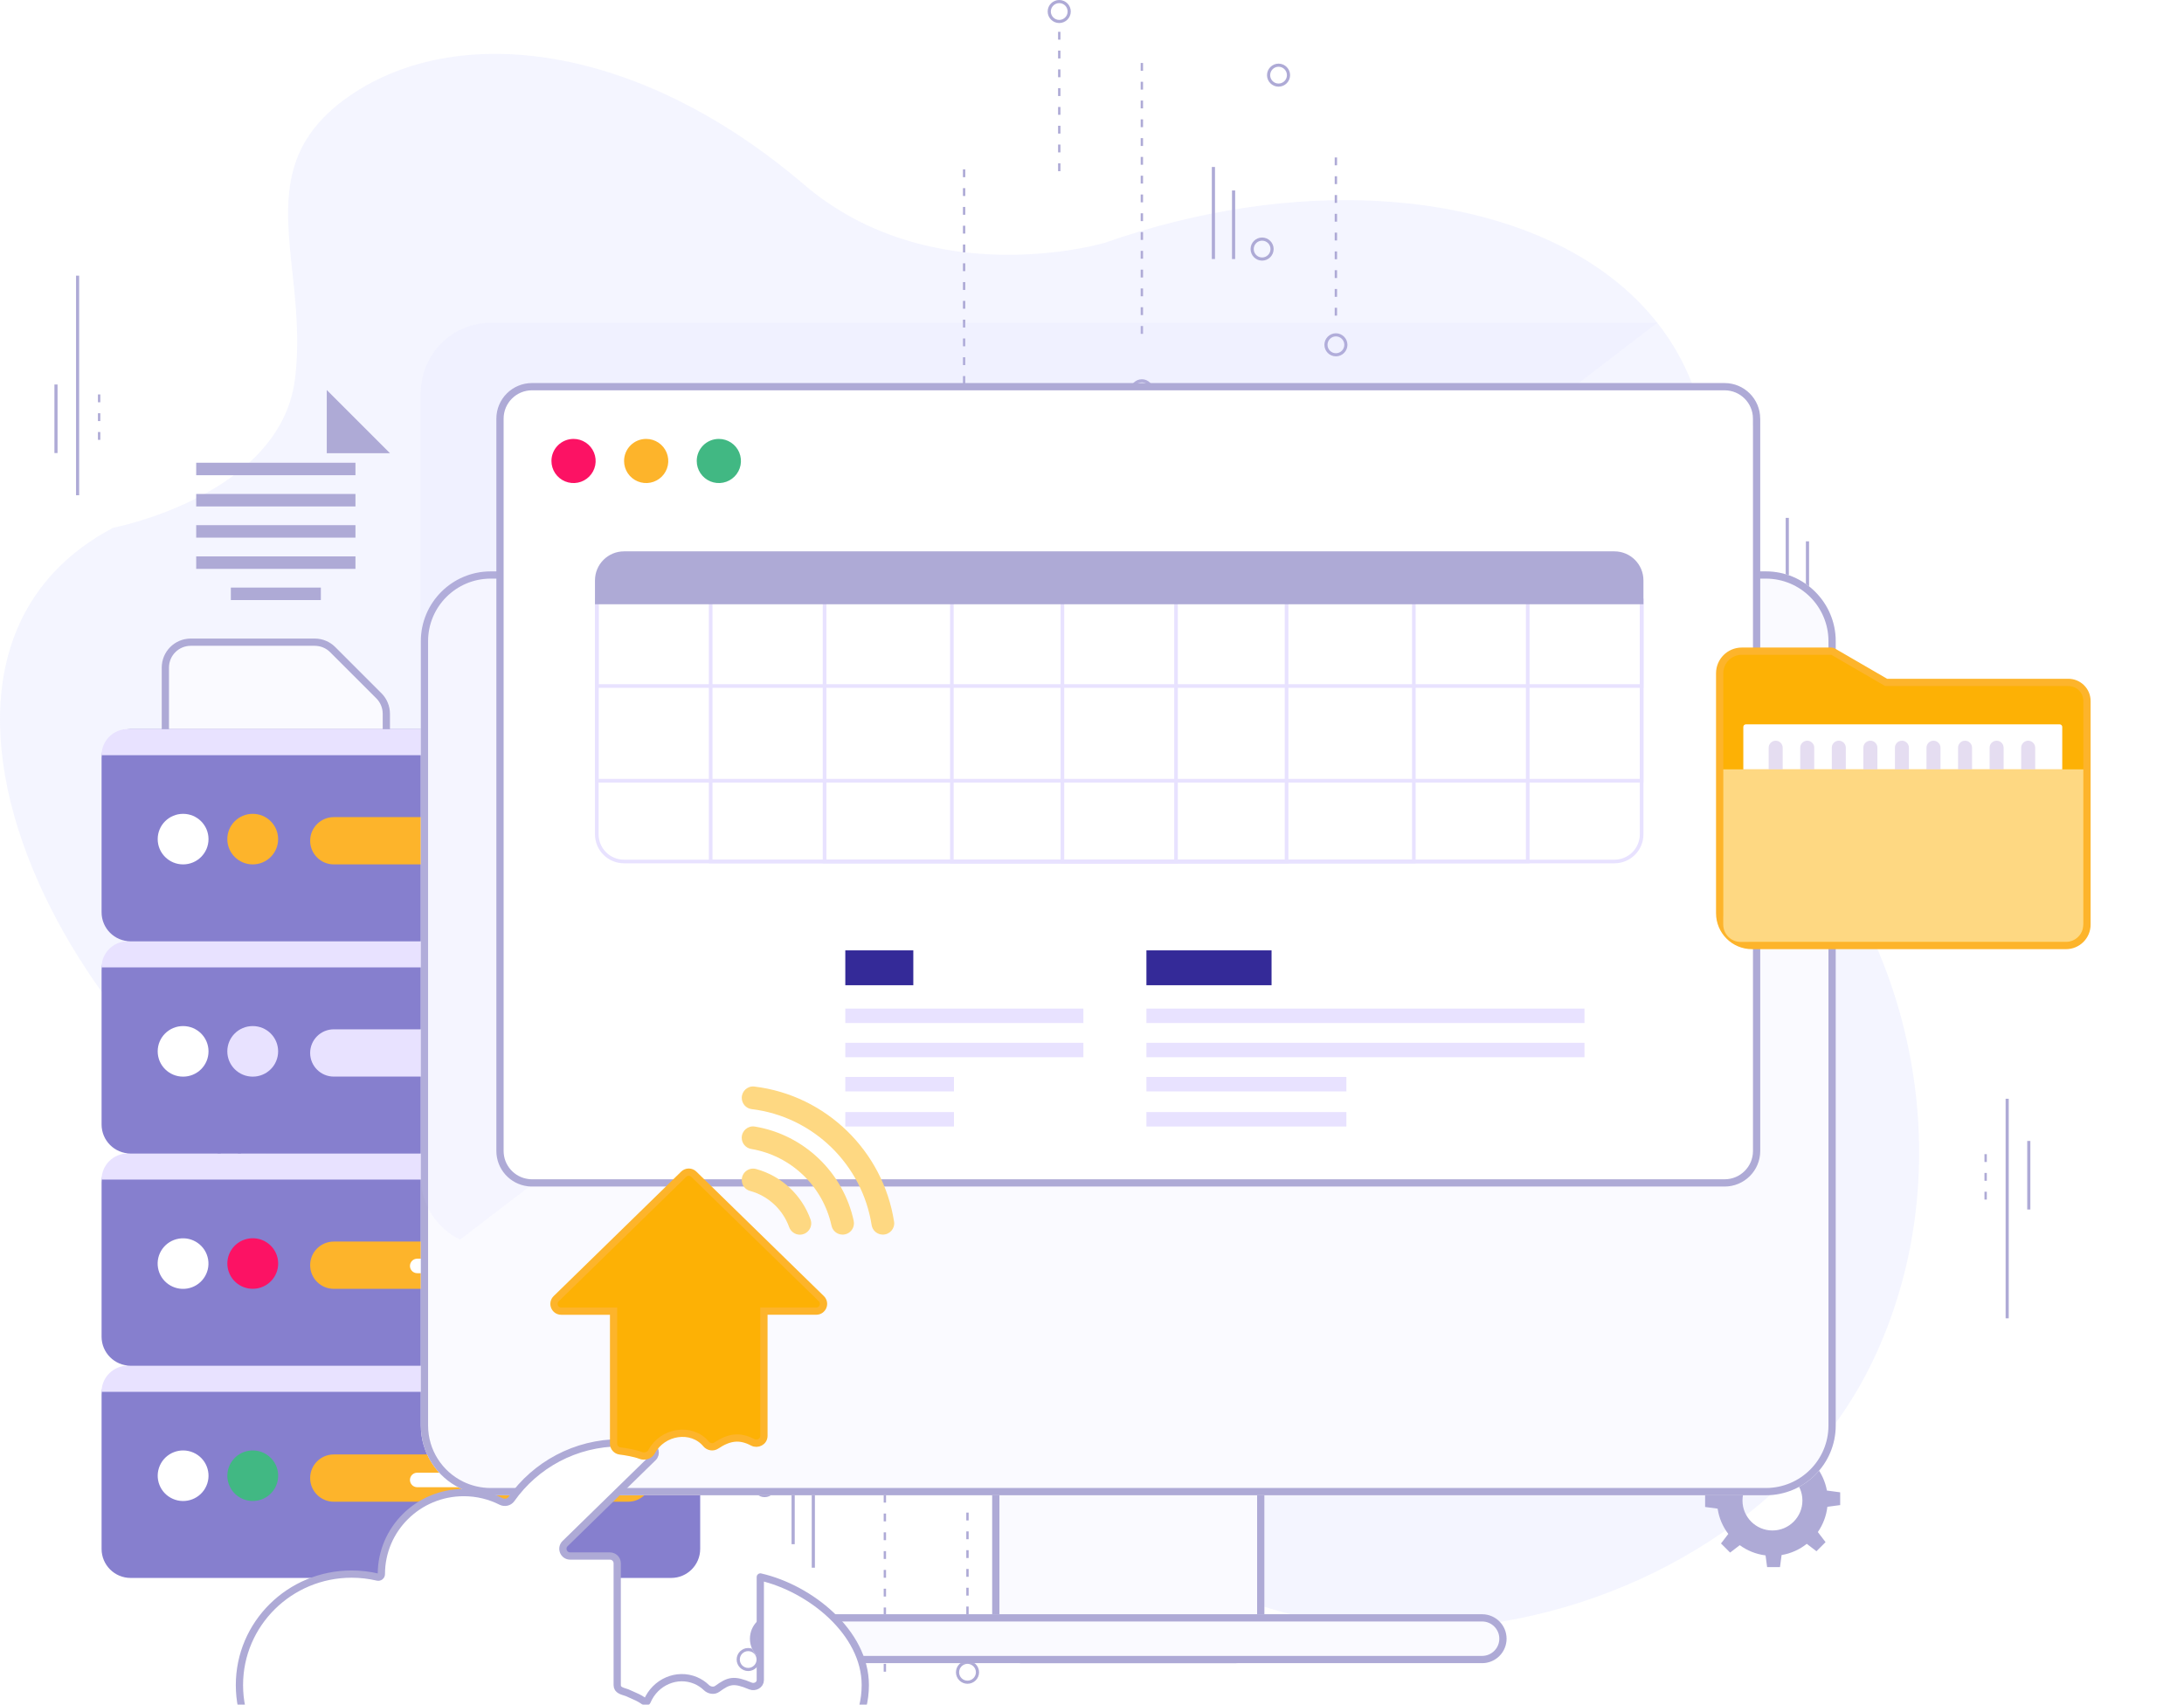 <svg width="602" height="470" viewBox="0 0 602 470" fill="none" xmlns="http://www.w3.org/2000/svg">
<path fill-rule="evenodd" clip-rule="evenodd" d="M453.364 191.187C469.704 200.839 484.402 212.687 496.48 227.181C530.717 268.273 538.944 327.655 516.224 375.164C496.998 415.405 452.451 443.129 405.142 448.284C381.467 450.861 357 447.699 335.54 437.974C315.88 429.035 301.92 414.676 287.73 400.08C284.737 397.001 281.733 393.912 278.663 390.86C261.245 373.566 240.841 357.922 213.855 358.042C205.603 358.076 197.476 359.447 189.341 360.819C185.17 361.522 180.997 362.226 176.804 362.75C147.25 366.455 124.986 352.876 110.863 332.704H101.822C24.63 304.827 -41.043 183.628 31.199 145.495C31.199 145.495 77.167 136.668 81.284 104.647C82.639 94.137 81.579 84.247 80.586 74.991C78.555 56.054 76.808 39.769 96.614 26.251C126.102 6.125 175.694 11.663 221.627 50.884C257.003 81.09 304.519 66.936 304.519 66.936H304.531C407.738 30.658 513.793 80.003 453.364 191.187Z" fill="#C8CEFF" fill-opacity="0.2"/>
<path d="M502.73 357.82V349.74L494.39 348.63C493.37 343.02 491 337.88 487.63 333.56L492.76 326.85L487.05 321.14L480.13 326.43C475.71 323.33 470.54 321.24 464.95 320.48L463.82 312H455.74L454.59 320.61C448.99 321.52 443.84 323.77 439.47 327.02L432.85 321.95L427.14 327.66L432.23 334.31C428.93 338.79 426.69 344.09 425.85 349.84L418 350.89V358.97L425.86 360.02C426.73 365.92 429.09 371.33 432.54 375.88L427.96 381.87L433.67 387.58L439.73 382.95C444.38 386.35 449.91 388.63 455.92 389.37L456.9 396.73H464.98L465.99 389.15C471.9 388.16 477.3 385.68 481.79 382.12L487.87 386.77L493.58 381.06L488.74 374.73C491.94 370.14 494.05 364.74 494.72 358.9L502.72 357.83L502.73 357.82ZM460.22 373.69C449.84 373.69 441.42 365.27 441.42 354.89C441.42 344.51 449.84 336.09 460.22 336.09C470.6 336.09 479.02 344.51 479.02 354.89C479.02 365.27 470.6 373.69 460.22 373.69Z" fill="#AEAAD6"/>
<path d="M507.23 414.96V411.41L503.57 410.92C503.12 408.46 502.08 406.2 500.6 404.3L502.85 401.35L500.34 398.84L497.3 401.16C495.36 399.8 493.09 398.88 490.63 398.55L490.13 394.82H486.58L486.08 398.6C483.62 399 481.36 399.99 479.44 401.42L476.53 399.19L474.02 401.7L476.25 404.62C474.8 406.59 473.81 408.92 473.45 411.44L470 411.9V415.45L473.45 415.91C473.83 418.5 474.87 420.88 476.39 422.88L474.38 425.51L476.89 428.02L479.55 425.98C481.59 427.47 484.02 428.47 486.66 428.8L487.09 432.03H490.64L491.08 428.7C493.67 428.27 496.05 427.18 498.02 425.61L500.69 427.65L503.2 425.14L501.07 422.36C502.47 420.34 503.4 417.97 503.7 415.4L507.21 414.93L507.23 414.96ZM488.56 421.93C484 421.93 480.3 418.23 480.3 413.67C480.3 409.11 484 405.41 488.56 405.41C493.12 405.41 496.82 409.11 496.82 413.67C496.82 418.23 493.12 421.93 488.56 421.93Z" fill="#AEAAD6"/>
<g filter="url(#filter0_dddd_12905_52976)">
<g filter="url(#filter1_dddd_12905_52976)">
<path d="M52.58 39C48.162 39 44.58 42.582 44.58 47V104.21C44.58 108.628 48.162 112.21 52.58 112.21H99.49C103.908 112.21 107.49 108.628 107.49 104.21V59.734C107.49 57.612 106.647 55.577 105.147 54.077L92.413 41.343C90.913 39.843 88.878 39 86.756 39H52.58Z" fill="#FAFAFF"/>
<path d="M45.58 47C45.58 43.134 48.714 40 52.58 40H86.756C88.613 40 90.393 40.737 91.706 42.05L104.44 54.784C105.753 56.097 106.49 57.877 106.49 59.734V104.21C106.49 108.076 103.356 111.21 99.49 111.21H52.58C48.714 111.21 45.58 108.076 45.58 104.21V47Z" stroke="#AEAAD6" stroke-width="2"/>
</g>
<path d="M90.07 56.42H107.49L90.07 39V56.42Z" fill="#AEAAD6"/>
<path d="M97.98 59.05H54.08V62.49H97.98V59.05Z" fill="#AEAAD6"/>
<path d="M97.98 67.66H54.08V71.1H97.98V67.66Z" fill="#AEAAD6"/>
<path d="M97.98 76.26H54.08V79.7H97.98V76.26Z" fill="#AEAAD6"/>
<path d="M97.98 84.87H54.08V88.31H97.98V84.87Z" fill="#AEAAD6"/>
<path d="M88.44 93.47H63.63V96.91H88.44V93.47Z" fill="#AEAAD6"/>
</g>
<path d="M334.9 46.03H334.03V71.41H334.9V46.03Z" fill="#AEAAD6"/>
<path d="M340.46 52.51H339.59V71.42H340.46V52.51Z" fill="#AEAAD6"/>
<path d="M347.89 71.85C346.14 71.85 344.71 70.42 344.71 68.66C344.71 66.9 346.14 65.48 347.89 65.48C349.64 65.48 351.07 66.91 351.07 68.66C351.07 70.41 349.64 71.85 347.89 71.85ZM347.89 66.35C346.61 66.35 345.58 67.38 345.58 68.66C345.58 69.94 346.61 70.98 347.89 70.98C349.17 70.98 350.2 69.94 350.2 68.66C350.2 67.38 349.17 66.35 347.89 66.35Z" fill="#AEAAD6"/>
<path d="M493.08 142.77H492.21V176.79H493.08V142.77Z" fill="#AEAAD6"/>
<path d="M498.65 149.24H497.78V176.78H498.65V149.24Z" fill="#AEAAD6"/>
<path d="M482.92 177.22C481.17 177.22 479.74 175.79 479.74 174.04C479.74 172.29 481.17 170.85 482.92 170.85C484.67 170.85 486.1 172.28 486.1 174.04C486.1 175.8 484.67 177.22 482.92 177.22ZM482.92 171.72C481.64 171.72 480.61 172.76 480.61 174.04C480.61 175.32 481.64 176.35 482.92 176.35C484.2 176.35 485.23 175.32 485.23 174.04C485.23 172.76 484.2 171.72 482.92 171.72Z" fill="#AEAAD6"/>
<path d="M15.86 106H15V124.9H15.86V106Z" fill="#AEAAD6"/>
<path d="M27.65 121.26H27V119.1H27.65V121.26ZM27.65 116.08H27V113.92H27.65V116.08ZM27.65 110.9H27V108.74H27.65V110.9Z" fill="#AEAAD6"/>
<path d="M21.82 76H20.96V136.53H21.82V76Z" fill="#AEAAD6"/>
<path d="M352.42 23.89C350.67 23.89 349.24 22.47 349.24 20.72C349.24 18.97 350.67 17.54 352.42 17.54C354.17 17.54 355.6 18.97 355.6 20.72C355.6 22.47 354.17 23.89 352.42 23.89ZM352.42 18.4C351.15 18.4 350.11 19.44 350.11 20.72C350.11 22 351.14 23.03 352.42 23.03C353.7 23.03 354.73 21.99 354.73 20.72C354.73 19.45 353.7 18.4 352.42 18.4Z" fill="#AEAAD6"/>
<path d="M265.75 153.34C263.99 153.34 262.56 151.91 262.56 150.16C262.56 148.41 263.99 146.98 265.75 146.98C267.51 146.98 268.93 148.41 268.93 150.16C268.93 151.91 267.5 153.34 265.75 153.34ZM265.75 147.86C264.48 147.86 263.43 148.89 263.43 150.17C263.43 151.45 264.47 152.48 265.75 152.48C267.03 152.48 268.06 151.45 268.06 150.17C268.06 148.89 267.03 147.86 265.75 147.86Z" fill="#AEAAD6"/>
<path d="M266.07 142.09H265.42V139.93H266.07V142.09ZM266.07 136.91H265.42V134.75H266.07V136.91ZM266.07 131.73H265.42V129.57H266.07V131.73ZM266.07 126.55H265.42V124.39H266.07V126.55ZM266.07 121.37H265.42V119.21H266.07V121.37ZM266.07 116.19H265.42V114.03H266.07V116.19ZM266.07 111.01H265.42V108.85H266.07V111.01ZM266.07 105.83H265.42V103.67H266.07V105.83ZM266.07 100.65H265.42V98.49H266.07V100.65ZM266.07 95.47H265.42V93.31H266.07V95.47ZM266.07 90.29H265.42V88.13H266.07V90.29ZM266.07 85.11H265.42V82.95H266.07V85.11ZM266.07 79.93H265.42V77.77H266.07V79.93ZM266.07 74.75H265.42V72.59H266.07V74.75ZM266.07 69.57H265.42V67.41H266.07V69.57ZM266.07 64.39H265.42V62.23H266.07V64.39ZM266.07 59.21H265.42V57.05H266.07V59.21ZM266.07 54.03H265.42V51.87H266.07V54.03ZM266.07 48.85H265.42V46.69H266.07V48.85Z" fill="#AEAAD6"/>
<path d="M368.23 98.24C366.48 98.24 365.06 96.81 365.06 95.06C365.06 93.31 366.48 91.88 368.23 91.88C369.98 91.88 371.41 93.31 371.41 95.06C371.41 96.81 369.98 98.24 368.23 98.24ZM368.23 92.74C366.95 92.74 365.92 93.78 365.92 95.06C365.92 96.34 366.96 97.38 368.23 97.38C369.5 97.38 370.55 96.34 370.55 95.06C370.55 93.78 369.51 92.74 368.23 92.74Z" fill="#AEAAD6"/>
<path d="M368.55 87.01H367.9V84.85H368.55V87.01ZM368.55 81.83H367.9V79.67H368.55V81.83ZM368.55 76.65H367.9V74.49H368.55V76.65ZM368.55 71.47H367.9V69.31H368.55V71.47ZM368.55 66.29H367.9V64.13H368.55V66.29ZM368.55 61.11H367.9V58.95H368.55V61.11ZM368.55 55.93H367.9V53.77H368.55V55.93ZM368.55 50.75H367.9V48.59H368.55V50.75ZM368.55 45.57H367.9V43.41H368.55V45.57Z" fill="#AEAAD6"/>
<path d="M314.75 110.91C313 110.91 311.58 109.48 311.58 107.73C311.58 105.98 313 104.55 314.75 104.55C316.5 104.55 317.93 105.98 317.93 107.73C317.93 109.48 316.5 110.91 314.75 110.91ZM314.75 105.42C313.47 105.42 312.44 106.45 312.44 107.73C312.44 109.01 313.48 110.04 314.75 110.04C316.02 110.04 317.07 109.01 317.07 107.73C317.07 106.45 316.03 105.42 314.75 105.42Z" fill="#AEAAD6"/>
<path d="M315.07 92.04H314.42V89.88H315.07V92.04ZM315.07 86.86H314.42V84.7H315.07V86.86ZM315.07 81.68H314.42V79.52H315.07V81.68ZM315.07 76.5H314.42V74.34H315.07V76.5ZM315.07 71.32H314.42V69.16H315.07V71.32ZM315.07 66.14H314.42V63.98H315.07V66.14ZM315.07 60.96H314.42V58.8H315.07V60.96ZM315.07 55.78H314.42V53.62H315.07V55.78ZM315.07 50.6H314.42V48.44H315.07V50.6ZM315.07 45.42H314.42V43.26H315.07V45.42ZM315.07 40.24H314.42V38.08H315.07V40.24ZM315.07 35.06H314.42V32.9H315.07V35.06ZM315.07 29.88H314.42V27.72H315.07V29.88ZM315.07 24.7H314.42V22.54H315.07V24.7ZM315.07 19.52H314.42V17.36H315.07V19.52Z" fill="#AEAAD6"/>
<path d="M291.97 6.35C290.21 6.35 288.78 4.92 288.78 3.17C288.78 1.42 290.21 0 291.97 0C293.73 0 295.15 1.42 295.15 3.17C295.15 4.92 293.72 6.35 291.97 6.35ZM291.97 0.86C290.7 0.86 289.65 1.9 289.65 3.17C289.65 4.44 290.69 5.49 291.97 5.49C293.25 5.49 294.28 4.45 294.28 3.17C294.28 1.89 293.25 0.86 291.97 0.86Z" fill="#AEAAD6"/>
<path d="M292.3 47.19H291.65V45.03H292.3V47.19ZM292.3 42.01H291.65V39.85H292.3V42.01ZM292.3 36.83H291.65V34.67H292.3V36.83ZM292.3 31.65H291.65V29.49H292.3V31.65ZM292.3 26.47H291.65V24.31H292.3V26.47ZM292.3 21.29H291.65V19.13H292.3V21.29ZM292.3 16.11H291.65V13.95H292.3V16.11ZM292.3 10.93H291.65V8.77H292.3V10.93Z" fill="#AEAAD6"/>
<path d="M223.75 432.19H224.62V406.81H223.75V432.19Z" fill="#AEAAD6"/>
<path d="M218.19 425.71H219.06V406.8H218.19V425.71Z" fill="#AEAAD6"/>
<path d="M210.76 406.37C212.51 406.37 213.94 407.8 213.94 409.56C213.94 411.32 212.51 412.74 210.76 412.74C209.01 412.74 207.58 411.31 207.58 409.56C207.58 407.81 209.01 406.37 210.76 406.37ZM210.76 411.87C212.04 411.87 213.07 410.84 213.07 409.56C213.07 408.28 212.04 407.24 210.76 407.24C209.48 407.24 208.45 408.28 208.45 409.56C208.45 410.84 209.48 411.87 210.76 411.87Z" fill="#AEAAD6"/>
<path d="M65.57 335.45H66.44V301.43H65.57V335.45Z" fill="#AEAAD6"/>
<path d="M60 328.98H60.87V301.44H60V328.98Z" fill="#AEAAD6"/>
<path d="M75.73 301C77.48 301 78.91 302.43 78.91 304.18C78.91 305.93 77.48 307.37 75.73 307.37C73.98 307.37 72.55 305.94 72.55 304.18C72.55 302.42 73.98 301 75.73 301ZM75.73 306.5C77.01 306.5 78.04 305.46 78.04 304.18C78.04 302.9 77.01 301.87 75.73 301.87C74.45 301.87 73.42 302.9 73.42 304.18C73.42 305.46 74.45 306.5 75.73 306.5Z" fill="#AEAAD6"/>
<path d="M558.79 333.44H559.65V314.54H558.79V333.44Z" fill="#AEAAD6"/>
<path d="M547 318.18H547.65V320.34H547V318.18ZM547 323.36H547.65V325.52H547V323.36ZM547 328.54H547.65V330.7H547V328.54Z" fill="#AEAAD6"/>
<path d="M552.83 363.44H553.69V302.91H552.83V363.44Z" fill="#AEAAD6"/>
<path d="M206.23 454.33C207.98 454.33 209.41 455.75 209.41 457.5C209.41 459.25 207.98 460.68 206.23 460.68C204.48 460.68 203.05 459.25 203.05 457.5C203.05 455.75 204.48 454.33 206.23 454.33ZM206.23 459.82C207.5 459.82 208.54 458.78 208.54 457.5C208.54 456.22 207.51 455.19 206.23 455.19C204.95 455.19 203.92 456.23 203.92 457.5C203.92 458.77 204.95 459.82 206.23 459.82Z" fill="#AEAAD6"/>
<path d="M292.9 324.88C294.66 324.88 296.09 326.31 296.09 328.06C296.09 329.81 294.66 331.24 292.9 331.24C291.14 331.24 289.72 329.81 289.72 328.06C289.72 326.31 291.15 324.88 292.9 324.88ZM292.9 330.36C294.17 330.36 295.22 329.33 295.22 328.05C295.22 326.77 294.18 325.74 292.9 325.74C291.62 325.74 290.59 326.77 290.59 328.05C290.59 329.33 291.62 330.36 292.9 330.36Z" fill="#AEAAD6"/>
<path d="M292.58 336.13H293.23V338.29H292.58V336.13ZM292.58 341.31H293.23V343.47H292.58V341.31ZM292.58 346.49H293.23V348.65H292.58V346.49ZM292.58 351.67H293.23V353.83H292.58V351.67ZM292.58 356.85H293.23V359.01H292.58V356.85ZM292.58 362.03H293.23V364.19H292.58V362.03ZM292.58 367.21H293.23V369.37H292.58V367.21ZM292.58 372.39H293.23V374.55H292.58V372.39ZM292.58 377.57H293.23V379.73H292.58V377.57ZM292.58 382.75H293.23V384.91H292.58V382.75ZM292.58 387.93H293.23V390.09H292.58V387.93ZM292.58 393.11H293.23V395.27H292.58V393.11ZM292.58 398.29H293.23V400.45H292.58V398.29ZM292.58 403.47H293.23V405.63H292.58V403.47ZM292.58 408.65H293.23V410.81H292.58V408.65ZM292.58 413.83H293.23V415.99H292.58V413.83ZM292.58 419.01H293.23V421.17H292.58V419.01ZM292.58 424.19H293.23V426.35H292.58V424.19ZM292.58 429.37H293.23V431.53H292.58V429.37Z" fill="#AEAAD6"/>
<path d="M243.9 367.31C245.65 367.31 247.07 368.74 247.07 370.49C247.07 372.24 245.65 373.67 243.9 373.67C242.15 373.67 240.72 372.24 240.72 370.49C240.72 368.74 242.15 367.31 243.9 367.31ZM243.9 372.8C245.18 372.8 246.21 371.77 246.21 370.49C246.21 369.21 245.17 368.18 243.9 368.18C242.63 368.18 241.58 369.21 241.58 370.49C241.58 371.77 242.62 372.8 243.9 372.8Z" fill="#AEAAD6"/>
<path d="M243.58 386.18H244.23V388.34H243.58V386.18ZM243.58 391.36H244.23V393.52H243.58V391.36ZM243.58 396.54H244.23V398.7H243.58V396.54ZM243.58 401.72H244.23V403.88H243.58V401.72ZM243.58 406.9H244.23V409.06H243.58V406.9ZM243.58 412.08H244.23V414.24H243.58V412.08ZM243.58 417.26H244.23V419.42H243.58V417.26ZM243.58 422.44H244.23V424.6H243.58V422.44ZM243.58 427.62H244.23V429.78H243.58V427.62ZM243.58 432.8H244.23V434.96H243.58V432.8ZM243.58 437.98H244.23V440.14H243.58V437.98ZM243.58 443.16H244.23V445.32H243.58V443.16ZM243.58 448.34H244.23V450.5H243.58V448.34ZM243.58 453.52H244.23V455.68H243.58V453.52ZM243.58 458.7H244.23V460.86H243.58V458.7Z" fill="#AEAAD6"/>
<path d="M266.68 457.84C268.44 457.84 269.87 459.27 269.87 461.02C269.87 462.77 268.44 464.19 266.68 464.19C264.92 464.19 263.5 462.77 263.5 461.02C263.5 459.27 264.93 457.84 266.68 457.84ZM266.68 463.33C267.95 463.33 269 462.29 269 461.02C269 459.75 267.96 458.7 266.68 458.7C265.4 458.7 264.37 459.74 264.37 461.02C264.37 462.3 265.4 463.33 266.68 463.33Z" fill="#AEAAD6"/>
<path d="M266.35 417H267V419.16H266.35V417ZM266.35 422.18H267V424.34H266.35V422.18ZM266.35 427.36H267V429.52H266.35V427.36ZM266.35 432.54H267V434.7H266.35V432.54ZM266.35 437.72H267V439.88H266.35V437.72ZM266.35 442.9H267V445.06H266.35V442.9ZM266.35 448.08H267V450.24H266.35V448.08ZM266.35 453.26H267V455.42H266.35V453.26Z" fill="#AEAAD6"/>
<g clip-path="url(#clip0_12905_52976)">
<path d="M36 435.012H185C189.418 435.012 193 431.43 193 427.012V384.512C193 380.093 189.418 376.512 185 376.512H36C31.582 376.512 28 380.093 28 384.512V427.012C28 431.43 31.582 435.012 36 435.012Z" fill="#867FCE"/>
<path d="M28 383.702H193C193 379.731 189.781 376.512 185.809 376.512H35.191C31.219 376.512 28 379.731 28 383.702Z" fill="#E8E2FF"/>
<path d="M92.007 414H173.129C176.728 414 179.646 411.082 179.646 407.483C179.646 403.884 176.728 400.966 173.129 400.966H92.007C88.408 400.966 85.49 403.884 85.49 407.483C85.49 411.082 88.408 414 92.007 414Z" fill="#FDB42B"/>
<path d="M74.937 411.429C77.487 408.535 77.197 404.131 74.289 401.593C71.381 399.055 66.956 399.344 64.405 402.238C61.855 405.132 62.145 409.536 65.053 412.074C67.961 414.612 72.386 414.323 74.937 411.429Z" fill="#41B883"/>
<path d="M56.879 409.653C58.444 406.133 56.844 402.017 53.307 400.46C49.769 398.903 45.633 400.494 44.069 404.015C42.504 407.535 44.103 411.651 47.641 413.208C51.178 414.765 55.314 413.174 56.879 409.653Z" fill="white"/>
<path d="M36 376.5H185C189.418 376.5 193 372.918 193 368.5V326C193 321.582 189.418 318 185 318H36C31.582 318 28 321.582 28 326V368.5C28 372.918 31.582 376.5 36 376.5Z" fill="#867FCE"/>
<path d="M28 325.191H193C193 321.219 189.781 318 185.809 318H35.191C31.219 318 28 321.219 28 325.191Z" fill="#E8E2FF"/>
<path d="M92.007 355.312H173.129C176.728 355.312 179.646 352.394 179.646 348.795C179.646 345.196 176.728 342.278 173.129 342.278H92.007C88.408 342.278 85.49 345.196 85.49 348.795C85.49 352.394 88.408 355.312 92.007 355.312Z" fill="#FDB42B"/>
<path d="M171 347H115C113.895 347 113 347.895 113 349C113 350.105 113.895 351 115 351H171C172.105 351 173 350.105 173 349C173 347.895 172.105 347 171 347Z" fill="white"/>
<path d="M71.196 355.136C74.972 354.298 77.35 350.573 76.508 346.816C75.666 343.059 71.923 340.693 68.148 341.53C64.372 342.368 61.994 346.093 62.836 349.85C63.678 353.607 67.421 355.974 71.196 355.136Z" fill="#FC1264"/>
<path d="M51.611 355.225C55.426 354.591 58.002 350.999 57.365 347.202C56.728 343.406 53.119 340.842 49.303 341.476C45.488 342.11 42.912 345.701 43.549 349.498C44.186 353.295 47.795 355.859 51.611 355.225Z" fill="white"/>
<path d="M36 318H185C189.418 318 193 314.418 193 310V267.5C193 263.082 189.418 259.5 185 259.5H36C31.582 259.5 28 263.082 28 267.5V310C28 314.418 31.582 318 36 318Z" fill="#867FCE"/>
<path d="M28 266.691H193C193 262.719 189.781 259.5 185.809 259.5H35.191C31.219 259.5 28 262.719 28 266.691Z" fill="#E8E2FF"/>
<path d="M92.007 296.8H173.129C176.728 296.8 179.646 293.882 179.646 290.283C179.646 286.684 176.728 283.767 173.129 283.767H92.007C88.408 283.767 85.49 286.684 85.49 290.283C85.49 293.882 88.408 296.8 92.007 296.8Z" fill="#E8E2FF"/>
<path d="M62.658 289.842C62.658 293.687 65.786 296.812 69.662 296.812C73.537 296.812 76.665 293.699 76.665 289.842C76.665 285.985 73.537 282.872 69.662 282.872C65.786 282.872 62.658 285.985 62.658 289.842Z" fill="#E8E2FF"/>
<path d="M43.467 289.842C43.467 293.687 46.595 296.812 50.471 296.812C54.346 296.812 57.475 293.699 57.475 289.842C57.475 285.985 54.346 282.872 50.471 282.872C46.595 282.872 43.467 285.985 43.467 289.842Z" fill="white"/>
<path d="M36 259.5H185C189.418 259.5 193 255.918 193 251.5V209C193 204.582 189.418 201 185 201L36 201C31.582 201 28 204.582 28 209V251.5C28 255.918 31.582 259.5 36 259.5Z" fill="#867FCE"/>
<path d="M28 208.191L193 208.191C193 204.219 189.781 201 185.809 201L35.191 201C31.219 201 28 204.219 28 208.191Z" fill="#E8E2FF"/>
<path d="M92.007 238.3H173.129C176.728 238.3 179.646 235.382 179.646 231.783C179.646 228.184 176.728 225.267 173.129 225.267H92.007C88.408 225.267 85.49 228.184 85.49 231.783C85.49 235.382 88.408 238.3 92.007 238.3Z" fill="#FDB42B"/>
<path d="M69.662 238.3C73.53 238.3 76.665 235.18 76.665 231.33C76.665 227.481 73.53 224.361 69.662 224.361C65.793 224.361 62.658 227.481 62.658 231.33C62.658 235.18 65.793 238.3 69.662 238.3Z" fill="#FDB42B"/>
<path d="M50.471 238.3C54.339 238.3 57.475 235.18 57.475 231.33C57.475 227.481 54.339 224.361 50.471 224.361C46.603 224.361 43.467 227.481 43.467 231.33C43.467 235.18 46.603 238.3 50.471 238.3Z" fill="white"/>
<path d="M173.109 231.4H140.879V232.155H173.109V231.4Z" fill="white"/>
<path d="M173.109 289.912H140.879V290.667H173.109V289.912Z" fill="white"/>
<path d="M173.109 348.412H140.879V349.167H173.109V348.412Z" fill="white"/>
<path d="M171 406H115C113.895 406 113 406.895 113 408C113 409.105 113.895 410 115 410H171C172.105 410 173 409.105 173 408C173 406.895 172.105 406 171 406Z" fill="white"/>
</g>
<g filter="url(#filter2_dddd_12905_52976)">
<path d="M340.514 327.051H281.485C277.067 327.051 273.485 330.633 273.485 335.051V382C273.485 386.418 277.067 390 281.485 390H340.514C344.932 390 348.514 386.418 348.514 382V335.051C348.514 330.633 344.932 327.051 340.514 327.051Z" fill="#FAFAFF"/>
<path d="M281.485 328.051H340.514C344.38 328.051 347.514 331.185 347.514 335.051V382C347.514 385.866 344.38 389 340.514 389H281.485C277.619 389 274.485 385.866 274.485 382V335.051C274.485 331.185 277.619 328.051 281.485 328.051Z" stroke="#AEAAD6" stroke-width="2"/>
</g>
<path d="M348.514 327.051V389.989H339.864L283.774 327.051H348.514Z" fill="#C8CEFF" fill-opacity="0.5"/>
<g filter="url(#filter3_dddd_12905_52976)">
<path d="M506 108.239V324.459C506 335.093 497.372 343.698 486.738 343.698H135.262C132.228 343.698 129.356 342.996 126.807 341.751C120.406 338.629 116 332.063 116 324.459V108.239C116 97.617 124.627 89 135.262 89H486.738C497.372 89 506 97.617 506 108.239Z" fill="#FAFAFF"/>
<path d="M127.246 340.853L127.246 340.853C121.175 337.892 117 331.666 117 324.459V108.239C117 98.171 125.179 90 135.262 90H486.738C496.821 90 505 98.171 505 108.239V324.459C505 334.539 496.822 342.698 486.738 342.698H135.262C132.384 342.698 129.662 342.032 127.246 340.853Z" stroke="#AEAAD6" stroke-width="2"/>
</g>
<path d="M456.807 89L126.807 341.751C120.406 338.629 116 332.063 116 324.459V108.239C116 97.617 124.627 89 135.262 89H456.807Z" fill="#C8CEFF" fill-opacity="0.1"/>
<path d="M484.181 116.406H484.193V317.305C484.193 322.166 480.247 326.109 475.378 326.109H146.635C146.268 326.109 145.914 326.088 145.58 326.039L145.568 326.037L145.555 326.036C141.195 325.508 137.819 321.792 137.819 317.305V115.406C137.819 110.544 141.765 106.602 146.635 106.602H475.366C480.236 106.602 484.181 110.544 484.181 115.406V116.406Z" fill="white" stroke="#AEAAD6" stroke-width="2"/>
<g filter="url(#filter4_dddd_12905_52976)">
<path d="M408.528 376.498H213.46C209.735 376.498 206.715 379.518 206.715 383.243C206.715 386.968 209.735 389.988 213.46 389.988H408.528C412.253 389.988 415.273 386.968 415.273 383.243C415.273 379.518 412.253 376.498 408.528 376.498Z" fill="#FAFAFF"/>
<path d="M213.46 377.498H408.528C411.701 377.498 414.273 380.07 414.273 383.243C414.273 386.416 411.701 388.988 408.528 388.988H213.46C210.287 388.988 207.715 386.416 207.715 383.243C207.715 380.07 210.287 377.498 213.46 377.498Z" stroke="#AEAAD6" stroke-width="2"/>
</g>
<path d="M251.746 262H233V271.61H251.746V262Z" fill="#342A98"/>
<path d="M298.625 278.05H233V282.031H298.625V278.05Z" fill="#E8E2FF"/>
<path d="M298.625 287.48H233V291.461H298.625V287.48Z" fill="#E8E2FF"/>
<path d="M262.956 296.902H233V300.883H262.956V296.902Z" fill="#E8E2FF"/>
<path d="M262.956 306.578H233V310.56H262.956V306.578Z" fill="#E8E2FF"/>
<path fill-rule="evenodd" clip-rule="evenodd" d="M158.081 121C159.286 120.998 160.465 121.353 161.469 122.02C162.472 122.687 163.255 123.637 163.718 124.749C164.18 125.861 164.303 127.085 164.069 128.266C163.835 129.447 163.256 130.533 162.404 131.385C161.553 132.238 160.467 132.818 159.285 133.054C158.103 133.29 156.877 133.17 155.764 132.71C154.65 132.249 153.697 131.469 153.028 130.468C152.358 129.467 152 128.29 152 127.086C151.998 126.287 152.155 125.496 152.46 124.758C152.764 124.02 153.212 123.349 153.777 122.783C154.342 122.218 155.013 121.769 155.751 121.463C156.49 121.158 157.281 121 158.081 121Z" fill="#FC1264"/>
<path fill-rule="evenodd" clip-rule="evenodd" d="M178.112 121C179.317 121 180.495 121.357 181.497 122.026C182.498 122.694 183.279 123.645 183.74 124.757C184.201 125.869 184.322 127.093 184.087 128.273C183.852 129.454 183.272 130.538 182.42 131.389C181.568 132.24 180.482 132.82 179.3 133.055C178.119 133.29 176.894 133.169 175.78 132.709C174.667 132.248 173.716 131.468 173.046 130.467C172.377 129.466 172.02 128.29 172.02 127.086C172.018 126.286 172.175 125.494 172.48 124.755C172.786 124.016 173.235 123.345 173.801 122.779C174.367 122.214 175.039 121.765 175.779 121.46C176.518 121.155 177.311 120.998 178.112 121Z" fill="#FDB42B"/>
<path fill-rule="evenodd" clip-rule="evenodd" d="M198.131 121C199.336 120.998 200.515 121.353 201.518 122.02C202.522 122.687 203.304 123.637 203.767 124.749C204.23 125.861 204.352 127.085 204.119 128.266C203.885 129.447 203.306 130.533 202.454 131.385C201.603 132.238 200.517 132.818 199.335 133.054C198.153 133.29 196.927 133.17 195.813 132.71C194.699 132.249 193.747 131.469 193.077 130.468C192.407 129.467 192.05 128.29 192.05 127.086C192.048 126.287 192.204 125.496 192.509 124.758C192.814 124.02 193.262 123.349 193.827 122.783C194.392 122.218 195.062 121.769 195.801 121.463C196.539 121.158 197.331 121 198.131 121Z" fill="#41B883"/>
<path d="M350.493 262H316V271.61H350.493V262Z" fill="#342A98"/>
<path d="M436.75 278.05H316V282.031H436.75V278.05Z" fill="#E8E2FF"/>
<path d="M436.75 287.48H316V291.461H436.75V287.48Z" fill="#E8E2FF"/>
<path d="M371.119 296.902H316V300.883H371.119V296.902Z" fill="#E8E2FF"/>
<path d="M371.119 306.578H316V310.56H371.119V306.578Z" fill="#E8E2FF"/>
<path d="M172 237.5H445C449.142 237.5 452.5 234.142 452.5 230V165.554H164.5V230C164.5 234.142 167.858 237.5 172 237.5Z" stroke="#E8E2FF"/>
<path d="M164.5 165.553V215.232H452.5V165.553H164.5Z" stroke="#E8E2FF"/>
<path d="M164.5 165.554V189.125H452.5V165.554H164.5Z" stroke="#E8E2FF"/>
<path d="M195.893 165.554V237.5H421.107V165.554H195.893Z" stroke="#E8E2FF"/>
<path d="M227.286 165.554V237.5H389.714V165.554H227.286Z" stroke="#E8E2FF"/>
<path d="M262.372 165.554V237.5H354.628V165.554H262.372Z" stroke="#E8E2FF"/>
<path d="M292.842 165.554V237.5H324.158V165.554H292.842Z" stroke="#E8E2FF"/>
<path d="M445 152H172C167.582 152 164 155.582 164 160V166.589H453V160C453 155.582 449.418 152 445 152Z" fill="#AEAAD6"/>
<g filter="url(#filter5_dddd_12905_52976)">
<path d="M246.44 268.264C243.43 248.894 227.79 233.434 207.95 231.024C206.09 230.794 204.46 232.264 204.46 234.134C204.46 235.704 205.62 237.054 207.18 237.244C224.23 239.314 237.67 252.594 240.26 269.234C240.5 270.744 241.82 271.844 243.35 271.844C245.26 271.844 246.74 270.144 246.45 268.264H246.44Z" fill="#FED882"/>
<path d="M235.32 268.054C232.46 254.804 221.71 244.324 208.08 242.054C206.18 241.734 204.45 243.214 204.45 245.144C204.45 246.684 205.57 247.984 207.08 248.234C218.14 250.094 226.86 258.604 229.19 269.364C229.5 270.814 230.77 271.844 232.25 271.844C234.25 271.844 235.73 270.004 235.31 268.054H235.32Z" fill="#FED882"/>
<path d="M223.43 267.704C221.03 260.974 215.45 255.684 208.43 253.764C206.43 253.214 204.46 254.704 204.46 256.784C204.46 258.184 205.38 259.434 206.73 259.794C211.76 261.164 215.77 264.924 217.51 269.744C217.96 271.004 219.13 271.864 220.47 271.864C222.62 271.864 224.15 269.734 223.43 267.714V267.704Z" fill="#FED882"/>
<g filter="url(#filter6_dddd_12905_52976)">
<path d="M209.574 297.71C209.572 297.713 209.57 297.716 209.57 297.72V326.146C209.57 327.459 208.074 328.265 206.86 327.764C202.232 325.808 200.88 326.258 197.714 328.545C196.791 329.211 195.511 328.977 194.691 328.186C193.854 327.378 192.86 326.709 191.73 326.234C186.6 324.074 180.62 326.644 178.37 331.994C178.268 332.227 177.976 332.309 177.772 332.158C176.937 331.535 176.015 331.005 175.02 330.584C173.765 330.055 173.217 329.735 172.836 329.608C171.515 329.166 170.13 328.923 170.13 327.53V293.934C170.13 292.83 169.235 291.934 168.13 291.934H157.16C155.367 291.934 154.48 289.756 155.762 288.503L180.01 264.819C181.087 263.768 180.654 261.961 179.186 261.628C176.551 261.031 173.811 260.714 170.99 260.714C158.568 260.714 147.585 266.845 140.972 276.209C140.337 277.108 139.118 277.388 138.136 276.892C135.042 275.331 131.538 274.444 127.83 274.444C115.29 274.444 105.12 284.504 105.12 296.914C105.12 297.456 104.611 297.868 104.083 297.745C101.784 297.206 99.386 296.914 96.92 296.914C79.85 296.914 66 310.614 66 327.504C66 344.394 79.84 358.094 96.92 358.094H204.59C221.66 358.094 238.51 344.394 238.51 327.504C238.51 312.987 223.296 300.839 209.588 297.706C209.583 297.705 209.578 297.706 209.574 297.71Z" fill="white"/>
<path d="M209.574 297.71C209.572 297.713 209.57 297.716 209.57 297.72V326.146C209.57 327.459 208.074 328.265 206.86 327.764C202.232 325.808 200.88 326.258 197.714 328.545C196.791 329.211 195.511 328.977 194.691 328.186C193.854 327.378 192.86 326.709 191.73 326.234C186.6 324.074 180.62 326.644 178.37 331.994C178.268 332.227 177.976 332.309 177.772 332.158C176.937 331.535 176.015 331.005 175.02 330.584C173.765 330.055 173.217 329.735 172.836 329.608C171.515 329.166 170.13 328.923 170.13 327.53V293.934C170.13 292.83 169.235 291.934 168.13 291.934H157.16C155.367 291.934 154.48 289.756 155.762 288.503L180.01 264.819C181.087 263.768 180.654 261.961 179.186 261.628C176.551 261.031 173.811 260.714 170.99 260.714C158.568 260.714 147.585 266.845 140.972 276.209C140.337 277.108 139.118 277.388 138.136 276.892C135.042 275.331 131.538 274.444 127.83 274.444C115.29 274.444 105.12 284.504 105.12 296.914C105.12 297.456 104.611 297.868 104.083 297.745C101.784 297.206 99.386 296.914 96.92 296.914C79.85 296.914 66 310.614 66 327.504C66 344.394 79.84 358.094 96.92 358.094H204.59C221.66 358.094 238.51 344.394 238.51 327.504C238.51 312.987 223.296 300.839 209.588 297.706C209.583 297.705 209.578 297.706 209.574 297.71Z" stroke="#AEAAD6" stroke-width="2"/>
</g>
<path d="M176.597 332.727C177.65 333.145 179.044 332.762 179.633 331.664C182.643 326.047 190.633 324.77 194.635 329.565C195.302 330.365 196.511 330.617 197.442 329.993C199.272 328.766 200.905 328.101 202.487 327.951C204.056 327.801 205.671 328.149 207.486 329.117C208.775 329.803 210.57 328.979 210.57 327.327V292.934H224.994C226.788 292.934 227.675 290.756 226.391 289.503L191.247 255.191C190.47 254.432 189.23 254.432 188.453 255.191L153.308 289.513C152.025 290.766 152.912 292.944 154.705 292.944H169.13V329.485C169.13 330.515 169.905 331.363 170.905 331.489C172.32 331.668 174.943 332.071 176.597 332.727Z" fill="#FDB105" stroke="#FDB42B" stroke-width="2"/>
</g>
<g filter="url(#filter7_dddd_12905_52976)">
<path d="M504.78 111H480.1C476.738 111 474.01 113.728 474.01 117.09V183.24C474.01 188.162 477.998 192.15 482.92 192.15H569.48C572.672 192.15 575.26 189.562 575.26 186.37V124.75C575.26 121.908 572.962 119.61 570.12 119.61L519.899 119.61L505.301 111.14C505.142 111.048 504.963 111 504.78 111Z" fill="#FDB105" stroke="#FDB42B" stroke-width="2"/>
<path d="M574.26 186.37V143.58H475V186.37C475 189.01 477.14 191.15 479.78 191.15H569.47C572.11 191.15 574.25 189.01 574.25 186.37H574.26Z" fill="#FED882"/>
<path d="M480.53 143.58V131.88C480.53 131.49 480.85 131.17 481.24 131.17H567.73C568.12 131.17 568.44 131.49 568.44 131.88V143.58H480.53Z" fill="white"/>
<path opacity="0.6" d="M560.98 137.61V143.58H557.12V137.61C557.12 136.55 557.99 135.68 559.05 135.68C560.11 135.68 560.98 136.55 560.98 137.61Z" fill="#D4C7E8"/>
<path opacity="0.6" d="M552.28 137.61V143.58H548.42V137.61C548.42 136.55 549.29 135.68 550.35 135.68C551.41 135.68 552.28 136.55 552.28 137.61Z" fill="#D4C7E8"/>
<path opacity="0.6" d="M543.58 137.61V143.58H539.72V137.61C539.72 136.55 540.59 135.68 541.65 135.68C542.71 135.68 543.58 136.55 543.58 137.61Z" fill="#D4C7E8"/>
<path opacity="0.6" d="M534.88 137.61V143.58H531.02V137.61C531.02 136.55 531.89 135.68 532.95 135.68C534.01 135.68 534.88 136.55 534.88 137.61Z" fill="#D4C7E8"/>
<path opacity="0.6" d="M526.18 137.61V143.58H522.32V137.61C522.32 136.55 523.19 135.68 524.25 135.68C525.31 135.68 526.18 136.55 526.18 137.61Z" fill="#D4C7E8"/>
<path opacity="0.6" d="M517.48 137.61V143.58H513.62V137.61C513.62 136.55 514.49 135.68 515.55 135.68C516.61 135.68 517.48 136.55 517.48 137.61Z" fill="#D4C7E8"/>
<path opacity="0.6" d="M508.78 137.61V143.58H504.92V137.61C504.92 136.55 505.79 135.68 506.85 135.68C507.91 135.68 508.78 136.55 508.78 137.61Z" fill="#D4C7E8"/>
<path opacity="0.6" d="M500.08 137.61V143.58H496.22V137.61C496.22 136.55 497.09 135.68 498.15 135.68C499.21 135.68 500.08 136.55 500.08 137.61Z" fill="#D4C7E8"/>
<path opacity="0.6" d="M491.38 137.61V143.58H487.52V137.61C487.52 136.55 488.39 135.68 489.45 135.68C490.51 135.68 491.38 136.55 491.38 137.61Z" fill="#D4C7E8"/>
</g>
<defs>
<filter id="filter0_dddd_12905_52976" x="19.099" y="37.704" width="113.873" height="138.506" filterUnits="userSpaceOnUse" color-interpolation-filters="sRGB">
<feFlood flood-opacity="0" result="BackgroundImageFix"/>
<feColorMatrix in="SourceAlpha" type="matrix" values="0 0 0 0 0 0 0 0 0 0 0 0 0 0 0 0 0 0 127 0" result="hardAlpha"/>
<feOffset dy="1.852"/>
<feGaussianBlur stdDeviation="1.574"/>
<feColorMatrix type="matrix" values="0 0 0 0 0.204 0 0 0 0 0.165 0 0 0 0 0.596 0 0 0 0.017 0"/>
<feBlend mode="normal" in2="BackgroundImageFix" result="effect1_dropShadow_12905_52976"/>
<feColorMatrix in="SourceAlpha" type="matrix" values="0 0 0 0 0 0 0 0 0 0 0 0 0 0 0 0 0 0 127 0" result="hardAlpha"/>
<feOffset dy="8.148"/>
<feGaussianBlur stdDeviation="3.259"/>
<feColorMatrix type="matrix" values="0 0 0 0 0.204 0 0 0 0 0.165 0 0 0 0 0.596 0 0 0 0.027 0"/>
<feBlend mode="normal" in2="effect1_dropShadow_12905_52976" result="effect2_dropShadow_12905_52976"/>
<feColorMatrix in="SourceAlpha" type="matrix" values="0 0 0 0 0 0 0 0 0 0 0 0 0 0 0 0 0 0 127 0" result="hardAlpha"/>
<feOffset dy="20"/>
<feGaussianBlur stdDeviation="6.5"/>
<feColorMatrix type="matrix" values="0 0 0 0 0.204 0 0 0 0 0.165 0 0 0 0 0.596 0 0 0 0.035 0"/>
<feBlend mode="normal" in2="effect2_dropShadow_12905_52976" result="effect3_dropShadow_12905_52976"/>
<feColorMatrix in="SourceAlpha" type="matrix" values="0 0 0 0 0 0 0 0 0 0 0 0 0 0 0 0 0 0 127 0" result="hardAlpha"/>
<feOffset dy="38.519"/>
<feGaussianBlur stdDeviation="12.741"/>
<feColorMatrix type="matrix" values="0 0 0 0 0.204 0 0 0 0 0.165 0 0 0 0 0.596 0 0 0 0.043 0"/>
<feBlend mode="normal" in2="effect3_dropShadow_12905_52976" result="effect4_dropShadow_12905_52976"/>
<feBlend mode="normal" in="SourceGraphic" in2="effect4_dropShadow_12905_52976" result="shape"/>
</filter>
<filter id="filter1_dddd_12905_52976" x="19.099" y="37.704" width="113.873" height="138.506" filterUnits="userSpaceOnUse" color-interpolation-filters="sRGB">
<feFlood flood-opacity="0" result="BackgroundImageFix"/>
<feColorMatrix in="SourceAlpha" type="matrix" values="0 0 0 0 0 0 0 0 0 0 0 0 0 0 0 0 0 0 127 0" result="hardAlpha"/>
<feOffset dy="1.852"/>
<feGaussianBlur stdDeviation="1.574"/>
<feColorMatrix type="matrix" values="0 0 0 0 0.204 0 0 0 0 0.165 0 0 0 0 0.596 0 0 0 0.017 0"/>
<feBlend mode="normal" in2="BackgroundImageFix" result="effect1_dropShadow_12905_52976"/>
<feColorMatrix in="SourceAlpha" type="matrix" values="0 0 0 0 0 0 0 0 0 0 0 0 0 0 0 0 0 0 127 0" result="hardAlpha"/>
<feOffset dy="8.148"/>
<feGaussianBlur stdDeviation="3.259"/>
<feColorMatrix type="matrix" values="0 0 0 0 0.204 0 0 0 0 0.165 0 0 0 0 0.596 0 0 0 0.027 0"/>
<feBlend mode="normal" in2="effect1_dropShadow_12905_52976" result="effect2_dropShadow_12905_52976"/>
<feColorMatrix in="SourceAlpha" type="matrix" values="0 0 0 0 0 0 0 0 0 0 0 0 0 0 0 0 0 0 127 0" result="hardAlpha"/>
<feOffset dy="20"/>
<feGaussianBlur stdDeviation="6.5"/>
<feColorMatrix type="matrix" values="0 0 0 0 0.204 0 0 0 0 0.165 0 0 0 0 0.596 0 0 0 0.035 0"/>
<feBlend mode="normal" in2="effect2_dropShadow_12905_52976" result="effect3_dropShadow_12905_52976"/>
<feColorMatrix in="SourceAlpha" type="matrix" values="0 0 0 0 0 0 0 0 0 0 0 0 0 0 0 0 0 0 127 0" result="hardAlpha"/>
<feOffset dy="38.519"/>
<feGaussianBlur stdDeviation="12.741"/>
<feColorMatrix type="matrix" values="0 0 0 0 0.204 0 0 0 0 0.165 0 0 0 0 0.596 0 0 0 0.043 0"/>
<feBlend mode="normal" in2="effect3_dropShadow_12905_52976" result="effect4_dropShadow_12905_52976"/>
<feBlend mode="normal" in="SourceGraphic" in2="effect4_dropShadow_12905_52976" result="shape"/>
</filter>
<filter id="filter2_dddd_12905_52976" x="248.004" y="325.755" width="125.992" height="128.245" filterUnits="userSpaceOnUse" color-interpolation-filters="sRGB">
<feFlood flood-opacity="0" result="BackgroundImageFix"/>
<feColorMatrix in="SourceAlpha" type="matrix" values="0 0 0 0 0 0 0 0 0 0 0 0 0 0 0 0 0 0 127 0" result="hardAlpha"/>
<feOffset dy="1.852"/>
<feGaussianBlur stdDeviation="1.574"/>
<feColorMatrix type="matrix" values="0 0 0 0 0.204 0 0 0 0 0.165 0 0 0 0 0.596 0 0 0 0.017 0"/>
<feBlend mode="normal" in2="BackgroundImageFix" result="effect1_dropShadow_12905_52976"/>
<feColorMatrix in="SourceAlpha" type="matrix" values="0 0 0 0 0 0 0 0 0 0 0 0 0 0 0 0 0 0 127 0" result="hardAlpha"/>
<feOffset dy="8.148"/>
<feGaussianBlur stdDeviation="3.259"/>
<feColorMatrix type="matrix" values="0 0 0 0 0.204 0 0 0 0 0.165 0 0 0 0 0.596 0 0 0 0.027 0"/>
<feBlend mode="normal" in2="effect1_dropShadow_12905_52976" result="effect2_dropShadow_12905_52976"/>
<feColorMatrix in="SourceAlpha" type="matrix" values="0 0 0 0 0 0 0 0 0 0 0 0 0 0 0 0 0 0 127 0" result="hardAlpha"/>
<feOffset dy="20"/>
<feGaussianBlur stdDeviation="6.5"/>
<feColorMatrix type="matrix" values="0 0 0 0 0.204 0 0 0 0 0.165 0 0 0 0 0.596 0 0 0 0.035 0"/>
<feBlend mode="normal" in2="effect2_dropShadow_12905_52976" result="effect3_dropShadow_12905_52976"/>
<feColorMatrix in="SourceAlpha" type="matrix" values="0 0 0 0 0 0 0 0 0 0 0 0 0 0 0 0 0 0 127 0" result="hardAlpha"/>
<feOffset dy="38.519"/>
<feGaussianBlur stdDeviation="12.741"/>
<feColorMatrix type="matrix" values="0 0 0 0 0.204 0 0 0 0 0.165 0 0 0 0 0.596 0 0 0 0.043 0"/>
<feBlend mode="normal" in2="effect3_dropShadow_12905_52976" result="effect4_dropShadow_12905_52976"/>
<feBlend mode="normal" in="SourceGraphic" in2="effect4_dropShadow_12905_52976" result="shape"/>
</filter>
<filter id="filter3_dddd_12905_52976" x="90.518" y="87.704" width="440.963" height="319.995" filterUnits="userSpaceOnUse" color-interpolation-filters="sRGB">
<feFlood flood-opacity="0" result="BackgroundImageFix"/>
<feColorMatrix in="SourceAlpha" type="matrix" values="0 0 0 0 0 0 0 0 0 0 0 0 0 0 0 0 0 0 127 0" result="hardAlpha"/>
<feOffset dy="1.852"/>
<feGaussianBlur stdDeviation="1.574"/>
<feColorMatrix type="matrix" values="0 0 0 0 0.204 0 0 0 0 0.165 0 0 0 0 0.596 0 0 0 0.017 0"/>
<feBlend mode="normal" in2="BackgroundImageFix" result="effect1_dropShadow_12905_52976"/>
<feColorMatrix in="SourceAlpha" type="matrix" values="0 0 0 0 0 0 0 0 0 0 0 0 0 0 0 0 0 0 127 0" result="hardAlpha"/>
<feOffset dy="8.148"/>
<feGaussianBlur stdDeviation="3.259"/>
<feColorMatrix type="matrix" values="0 0 0 0 0.204 0 0 0 0 0.165 0 0 0 0 0.596 0 0 0 0.027 0"/>
<feBlend mode="normal" in2="effect1_dropShadow_12905_52976" result="effect2_dropShadow_12905_52976"/>
<feColorMatrix in="SourceAlpha" type="matrix" values="0 0 0 0 0 0 0 0 0 0 0 0 0 0 0 0 0 0 127 0" result="hardAlpha"/>
<feOffset dy="20"/>
<feGaussianBlur stdDeviation="6.5"/>
<feColorMatrix type="matrix" values="0 0 0 0 0.204 0 0 0 0 0.165 0 0 0 0 0.596 0 0 0 0.035 0"/>
<feBlend mode="normal" in2="effect2_dropShadow_12905_52976" result="effect3_dropShadow_12905_52976"/>
<feColorMatrix in="SourceAlpha" type="matrix" values="0 0 0 0 0 0 0 0 0 0 0 0 0 0 0 0 0 0 127 0" result="hardAlpha"/>
<feOffset dy="38.519"/>
<feGaussianBlur stdDeviation="12.741"/>
<feColorMatrix type="matrix" values="0 0 0 0 0.204 0 0 0 0 0.165 0 0 0 0 0.596 0 0 0 0.043 0"/>
<feBlend mode="normal" in2="effect3_dropShadow_12905_52976" result="effect4_dropShadow_12905_52976"/>
<feBlend mode="normal" in="SourceGraphic" in2="effect4_dropShadow_12905_52976" result="shape"/>
</filter>
<filter id="filter4_dddd_12905_52976" x="181.233" y="375.201" width="259.521" height="78.787" filterUnits="userSpaceOnUse" color-interpolation-filters="sRGB">
<feFlood flood-opacity="0" result="BackgroundImageFix"/>
<feColorMatrix in="SourceAlpha" type="matrix" values="0 0 0 0 0 0 0 0 0 0 0 0 0 0 0 0 0 0 127 0" result="hardAlpha"/>
<feOffset dy="1.852"/>
<feGaussianBlur stdDeviation="1.574"/>
<feColorMatrix type="matrix" values="0 0 0 0 0.204 0 0 0 0 0.165 0 0 0 0 0.596 0 0 0 0.017 0"/>
<feBlend mode="normal" in2="BackgroundImageFix" result="effect1_dropShadow_12905_52976"/>
<feColorMatrix in="SourceAlpha" type="matrix" values="0 0 0 0 0 0 0 0 0 0 0 0 0 0 0 0 0 0 127 0" result="hardAlpha"/>
<feOffset dy="8.148"/>
<feGaussianBlur stdDeviation="3.259"/>
<feColorMatrix type="matrix" values="0 0 0 0 0.204 0 0 0 0 0.165 0 0 0 0 0.596 0 0 0 0.027 0"/>
<feBlend mode="normal" in2="effect1_dropShadow_12905_52976" result="effect2_dropShadow_12905_52976"/>
<feColorMatrix in="SourceAlpha" type="matrix" values="0 0 0 0 0 0 0 0 0 0 0 0 0 0 0 0 0 0 127 0" result="hardAlpha"/>
<feOffset dy="20"/>
<feGaussianBlur stdDeviation="6.5"/>
<feColorMatrix type="matrix" values="0 0 0 0 0.204 0 0 0 0 0.165 0 0 0 0 0.596 0 0 0 0.035 0"/>
<feBlend mode="normal" in2="effect2_dropShadow_12905_52976" result="effect3_dropShadow_12905_52976"/>
<feColorMatrix in="SourceAlpha" type="matrix" values="0 0 0 0 0 0 0 0 0 0 0 0 0 0 0 0 0 0 127 0" result="hardAlpha"/>
<feOffset dy="38.519"/>
<feGaussianBlur stdDeviation="12.741"/>
<feColorMatrix type="matrix" values="0 0 0 0 0.204 0 0 0 0 0.165 0 0 0 0 0.596 0 0 0 0.043 0"/>
<feBlend mode="normal" in2="effect3_dropShadow_12905_52976" result="effect4_dropShadow_12905_52976"/>
<feBlend mode="normal" in="SourceGraphic" in2="effect4_dropShadow_12905_52976" result="shape"/>
</filter>
<filter id="filter5_dddd_12905_52976" x="39.519" y="229.704" width="232.449" height="193.39" filterUnits="userSpaceOnUse" color-interpolation-filters="sRGB">
<feFlood flood-opacity="0" result="BackgroundImageFix"/>
<feColorMatrix in="SourceAlpha" type="matrix" values="0 0 0 0 0 0 0 0 0 0 0 0 0 0 0 0 0 0 127 0" result="hardAlpha"/>
<feOffset dy="1.852"/>
<feGaussianBlur stdDeviation="1.574"/>
<feColorMatrix type="matrix" values="0 0 0 0 0.204 0 0 0 0 0.165 0 0 0 0 0.596 0 0 0 0.017 0"/>
<feBlend mode="normal" in2="BackgroundImageFix" result="effect1_dropShadow_12905_52976"/>
<feColorMatrix in="SourceAlpha" type="matrix" values="0 0 0 0 0 0 0 0 0 0 0 0 0 0 0 0 0 0 127 0" result="hardAlpha"/>
<feOffset dy="8.148"/>
<feGaussianBlur stdDeviation="3.259"/>
<feColorMatrix type="matrix" values="0 0 0 0 0.204 0 0 0 0 0.165 0 0 0 0 0.596 0 0 0 0.027 0"/>
<feBlend mode="normal" in2="effect1_dropShadow_12905_52976" result="effect2_dropShadow_12905_52976"/>
<feColorMatrix in="SourceAlpha" type="matrix" values="0 0 0 0 0 0 0 0 0 0 0 0 0 0 0 0 0 0 127 0" result="hardAlpha"/>
<feOffset dy="20"/>
<feGaussianBlur stdDeviation="6.5"/>
<feColorMatrix type="matrix" values="0 0 0 0 0.204 0 0 0 0 0.165 0 0 0 0 0.596 0 0 0 0.035 0"/>
<feBlend mode="normal" in2="effect2_dropShadow_12905_52976" result="effect3_dropShadow_12905_52976"/>
<feColorMatrix in="SourceAlpha" type="matrix" values="0 0 0 0 0 0 0 0 0 0 0 0 0 0 0 0 0 0 127 0" result="hardAlpha"/>
<feOffset dy="38.519"/>
<feGaussianBlur stdDeviation="12.741"/>
<feColorMatrix type="matrix" values="0 0 0 0 0.204 0 0 0 0 0.165 0 0 0 0 0.596 0 0 0 0.043 0"/>
<feBlend mode="normal" in2="effect3_dropShadow_12905_52976" result="effect4_dropShadow_12905_52976"/>
<feBlend mode="normal" in="SourceGraphic" in2="effect4_dropShadow_12905_52976" result="shape"/>
</filter>
<filter id="filter6_dddd_12905_52976" x="39.519" y="258.418" width="225.473" height="164.676" filterUnits="userSpaceOnUse" color-interpolation-filters="sRGB">
<feFlood flood-opacity="0" result="BackgroundImageFix"/>
<feColorMatrix in="SourceAlpha" type="matrix" values="0 0 0 0 0 0 0 0 0 0 0 0 0 0 0 0 0 0 127 0" result="hardAlpha"/>
<feOffset dy="1.852"/>
<feGaussianBlur stdDeviation="1.574"/>
<feColorMatrix type="matrix" values="0 0 0 0 0.204 0 0 0 0 0.165 0 0 0 0 0.596 0 0 0 0.017 0"/>
<feBlend mode="normal" in2="BackgroundImageFix" result="effect1_dropShadow_12905_52976"/>
<feColorMatrix in="SourceAlpha" type="matrix" values="0 0 0 0 0 0 0 0 0 0 0 0 0 0 0 0 0 0 127 0" result="hardAlpha"/>
<feOffset dy="8.148"/>
<feGaussianBlur stdDeviation="3.259"/>
<feColorMatrix type="matrix" values="0 0 0 0 0.204 0 0 0 0 0.165 0 0 0 0 0.596 0 0 0 0.027 0"/>
<feBlend mode="normal" in2="effect1_dropShadow_12905_52976" result="effect2_dropShadow_12905_52976"/>
<feColorMatrix in="SourceAlpha" type="matrix" values="0 0 0 0 0 0 0 0 0 0 0 0 0 0 0 0 0 0 127 0" result="hardAlpha"/>
<feOffset dy="20"/>
<feGaussianBlur stdDeviation="6.5"/>
<feColorMatrix type="matrix" values="0 0 0 0 0.204 0 0 0 0 0.165 0 0 0 0 0.596 0 0 0 0.035 0"/>
<feBlend mode="normal" in2="effect2_dropShadow_12905_52976" result="effect3_dropShadow_12905_52976"/>
<feColorMatrix in="SourceAlpha" type="matrix" values="0 0 0 0 0 0 0 0 0 0 0 0 0 0 0 0 0 0 127 0" result="hardAlpha"/>
<feOffset dy="38.519"/>
<feGaussianBlur stdDeviation="12.741"/>
<feColorMatrix type="matrix" values="0 0 0 0 0.204 0 0 0 0 0.165 0 0 0 0 0.596 0 0 0 0.043 0"/>
<feBlend mode="normal" in2="effect3_dropShadow_12905_52976" result="effect4_dropShadow_12905_52976"/>
<feBlend mode="normal" in="SourceGraphic" in2="effect4_dropShadow_12905_52976" result="shape"/>
</filter>
<filter id="filter7_dddd_12905_52976" x="447.529" y="108.704" width="154.213" height="148.446" filterUnits="userSpaceOnUse" color-interpolation-filters="sRGB">
<feFlood flood-opacity="0" result="BackgroundImageFix"/>
<feColorMatrix in="SourceAlpha" type="matrix" values="0 0 0 0 0 0 0 0 0 0 0 0 0 0 0 0 0 0 127 0" result="hardAlpha"/>
<feOffset dy="1.852"/>
<feGaussianBlur stdDeviation="1.574"/>
<feColorMatrix type="matrix" values="0 0 0 0 0.204 0 0 0 0 0.165 0 0 0 0 0.596 0 0 0 0.017 0"/>
<feBlend mode="normal" in2="BackgroundImageFix" result="effect1_dropShadow_12905_52976"/>
<feColorMatrix in="SourceAlpha" type="matrix" values="0 0 0 0 0 0 0 0 0 0 0 0 0 0 0 0 0 0 127 0" result="hardAlpha"/>
<feOffset dy="8.148"/>
<feGaussianBlur stdDeviation="3.259"/>
<feColorMatrix type="matrix" values="0 0 0 0 0.204 0 0 0 0 0.165 0 0 0 0 0.596 0 0 0 0.027 0"/>
<feBlend mode="normal" in2="effect1_dropShadow_12905_52976" result="effect2_dropShadow_12905_52976"/>
<feColorMatrix in="SourceAlpha" type="matrix" values="0 0 0 0 0 0 0 0 0 0 0 0 0 0 0 0 0 0 127 0" result="hardAlpha"/>
<feOffset dy="20"/>
<feGaussianBlur stdDeviation="6.5"/>
<feColorMatrix type="matrix" values="0 0 0 0 0.204 0 0 0 0 0.165 0 0 0 0 0.596 0 0 0 0.035 0"/>
<feBlend mode="normal" in2="effect2_dropShadow_12905_52976" result="effect3_dropShadow_12905_52976"/>
<feColorMatrix in="SourceAlpha" type="matrix" values="0 0 0 0 0 0 0 0 0 0 0 0 0 0 0 0 0 0 127 0" result="hardAlpha"/>
<feOffset dy="38.519"/>
<feGaussianBlur stdDeviation="12.741"/>
<feColorMatrix type="matrix" values="0 0 0 0 0.204 0 0 0 0 0.165 0 0 0 0 0.596 0 0 0 0.043 0"/>
<feBlend mode="normal" in2="effect3_dropShadow_12905_52976" result="effect4_dropShadow_12905_52976"/>
<feBlend mode="normal" in="SourceGraphic" in2="effect4_dropShadow_12905_52976" result="shape"/>
</filter>
<clipPath id="clip0_12905_52976">
<rect width="165" height="234" fill="white" transform="translate(28 201)"/>
</clipPath>
</defs>
</svg>
